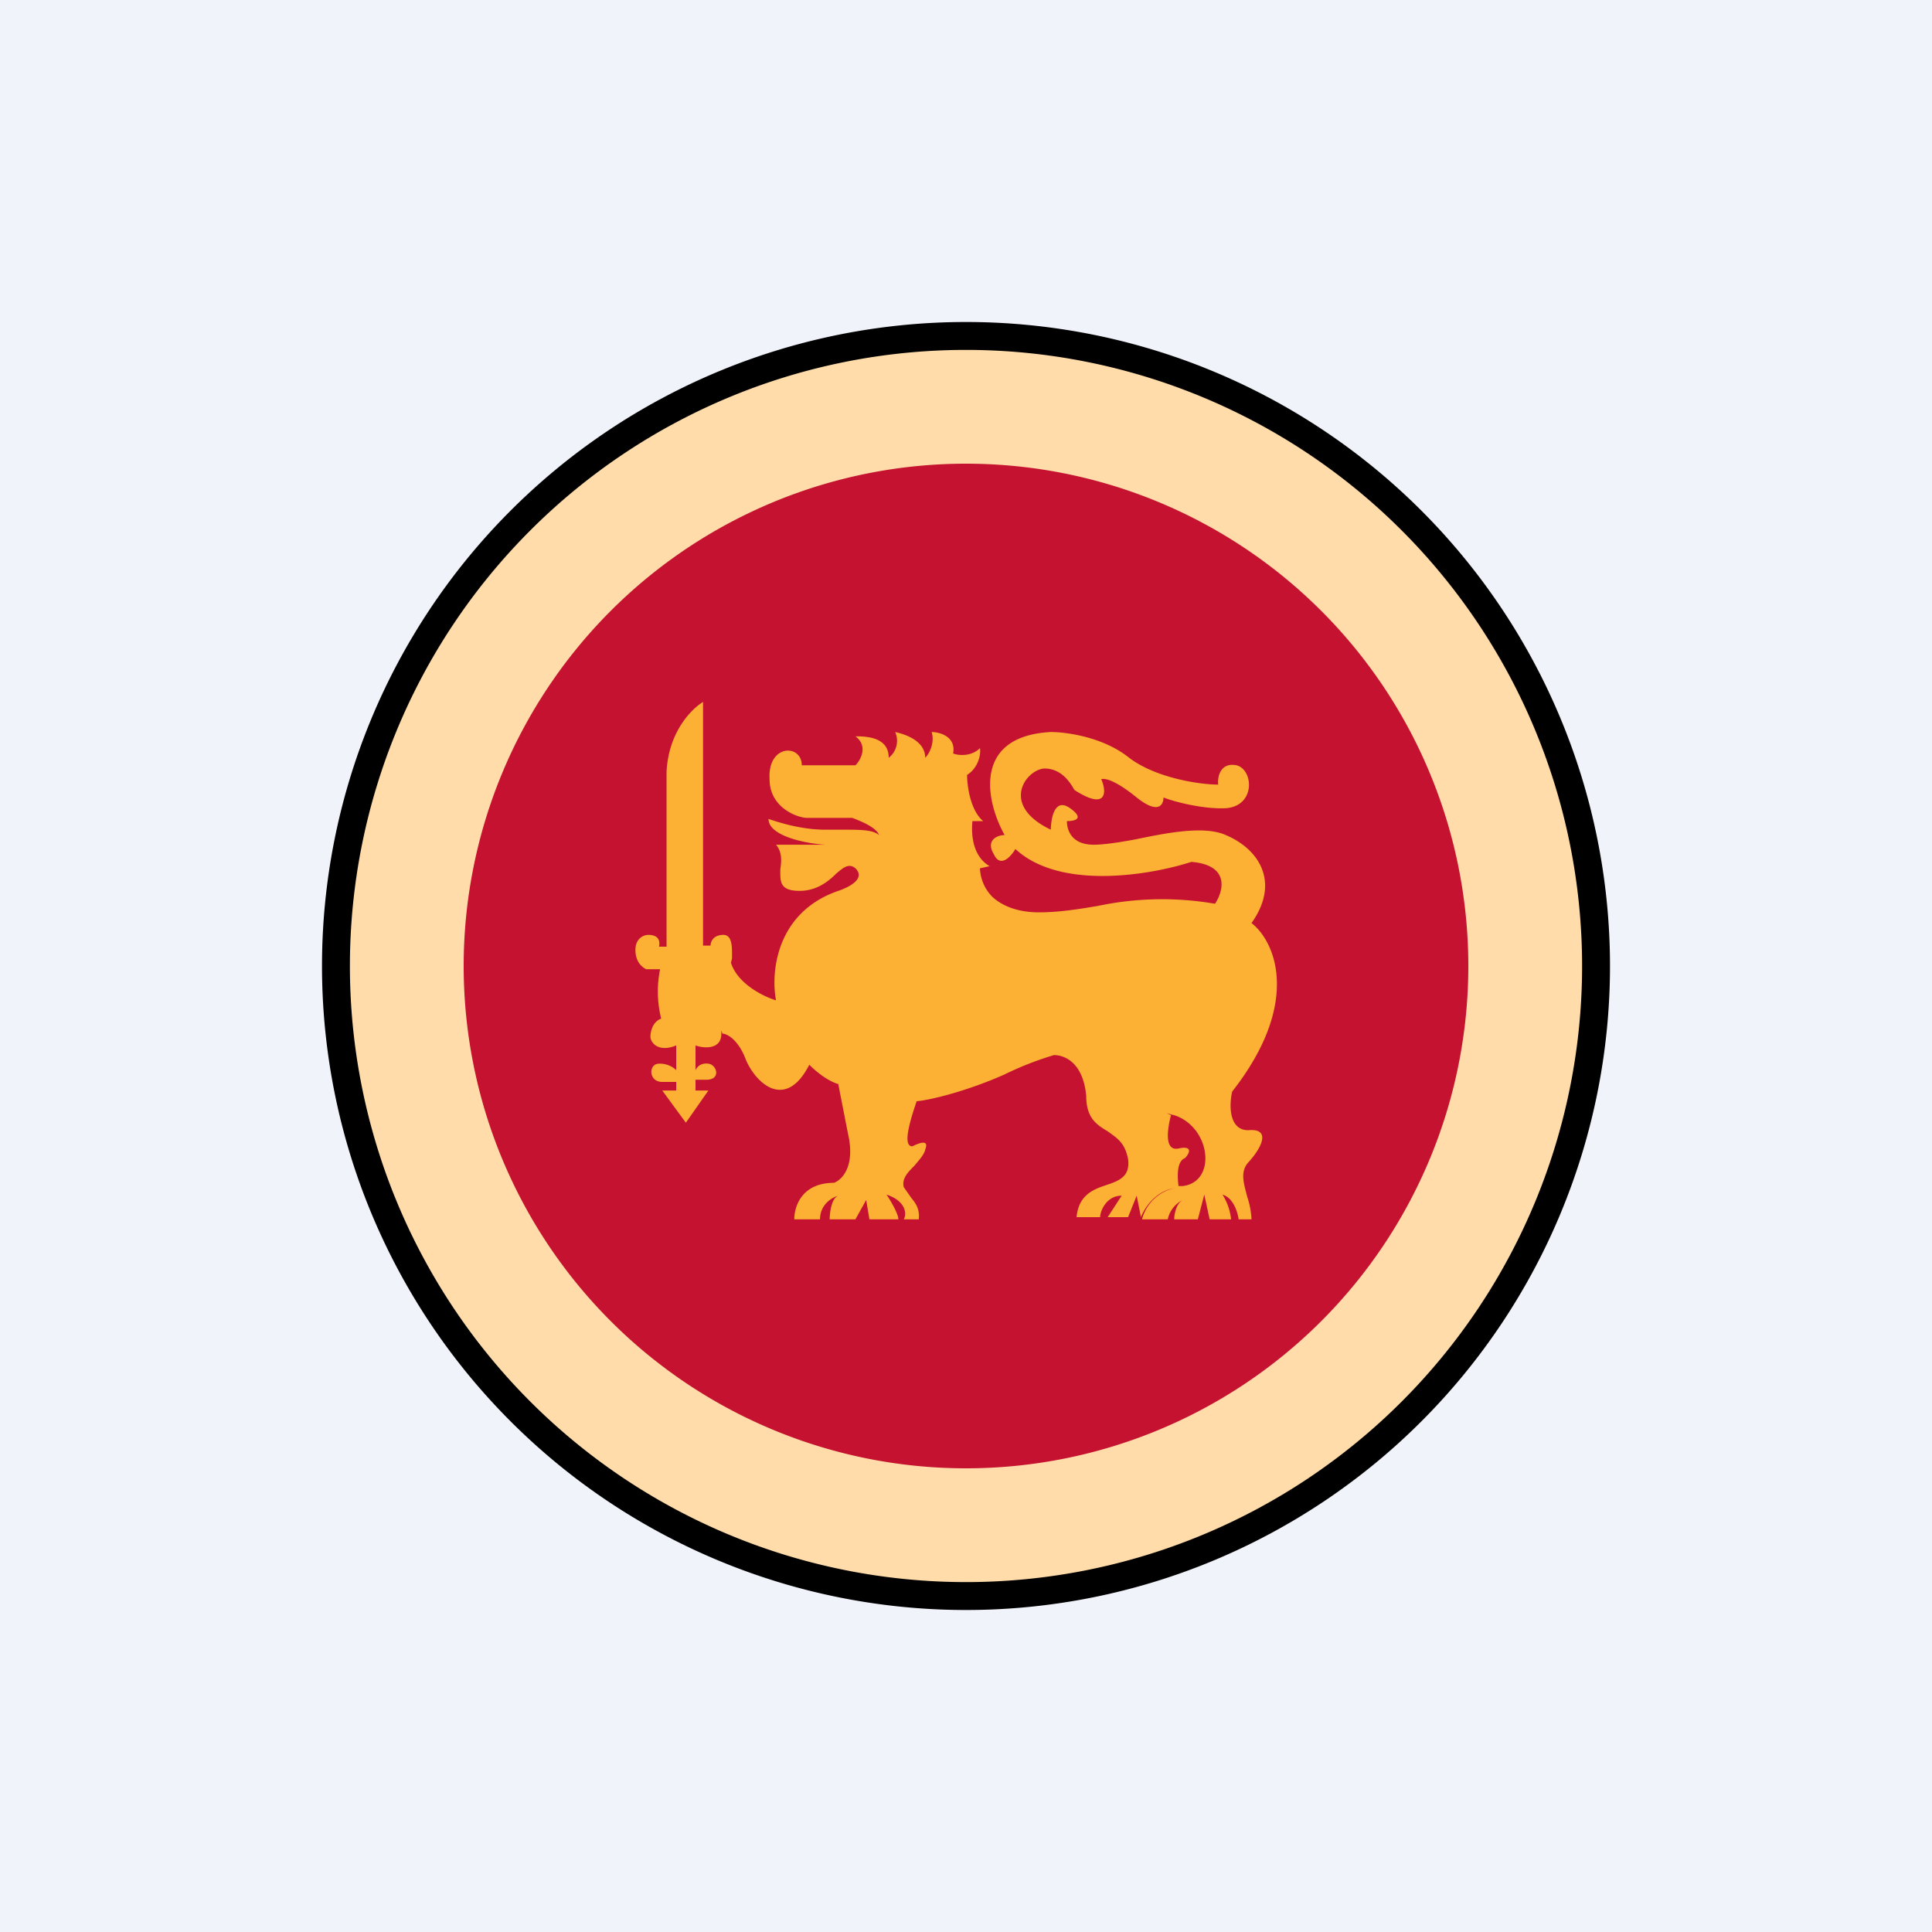 <!-- by TradingView --><svg width="18" height="18" viewBox="0 0 18 18" xmlns="http://www.w3.org/2000/svg"><path fill="#F0F3FA" d="M0 0h18v18H0z"/><path d="M15 9A6 6 0 1 1 3 9a6 6 0 0 1 12 0Z"/><path d="M13.75 9.04a4.74 4.74 0 1 1-9.49 0 4.74 4.74 0 0 1 9.5 0Z" fill="#C41230"/><path d="M6.55 8.8V6.54c-.1.06-.32.27-.34.65v1.63h-.07c.02-.1-.06-.11-.1-.11-.04 0-.12.03-.12.14 0 .11.06.16.1.18h.13a1.04 1.04 0 0 0 .01.46c-.08.03-.1.12-.1.17 0 .05.07.15.24.08v.23a.22.22 0 0 0-.16-.06c-.1 0-.1.17.03.17h.13v.08h-.13l.22.3.21-.3h-.12v-.1h.1c.14 0 .1-.14.02-.15-.08-.01-.11.04-.12.06v-.23c.08.03.25.04.24-.12v-.02l.01.03c.04 0 .14.05.21.22.08.22.37.52.6.07.1.1.2.16.27.18l.09.46c.07.3-.05.43-.13.46-.3 0-.37.22-.37.34h.24c0-.13.1-.2.17-.22-.06.02-.08.15-.08.22h.24l.1-.18.03.18h.27c0-.05-.07-.17-.11-.23.18.06.19.18.16.23h.14c.01-.1-.03-.15-.07-.2l-.07-.1c-.02-.08.04-.14.1-.2.04-.05.09-.1.1-.15.04-.1-.06-.06-.12-.03-.1 0-.01-.27.04-.42.12-.01.46-.09.82-.25a2.94 2.94 0 0 1 .46-.18c.09 0 .27.06.3.38 0 .21.1.27.2.33.08.06.16.1.19.26.02.16-.08.2-.2.24-.12.04-.26.09-.28.3h.22c0-.06.06-.2.2-.2l-.13.2h.19l.08-.2.04.2c.03-.08.13-.24.31-.27a.4.4 0 0 0-.3.29h.24a.26.26 0 0 1 .14-.18c-.06.03-.08.13-.08.18h.22l.06-.23.05.23h.2a.55.55 0 0 0-.08-.23c.1.03.14.16.15.23h.12a.77.77 0 0 0-.04-.21c-.03-.12-.07-.23.01-.32.12-.13.22-.32 0-.3-.18 0-.18-.23-.15-.36.65-.83.4-1.4.18-1.57.27-.38.07-.69-.24-.82-.2-.09-.55-.02-.84.04-.16.03-.3.05-.39.05-.21 0-.25-.14-.25-.22.07 0 .17-.02.03-.12-.17-.12-.18.17-.18.2-.48-.23-.23-.56-.06-.57.16 0 .24.13.28.2.31.2.3.01.25-.1.03-.01.12 0 .33.17.2.16.25.07.25 0 .1.04.37.11.58.1.28-.02.26-.36.1-.4-.15-.03-.18.11-.17.18-.17 0-.58-.06-.83-.25-.25-.2-.6-.24-.73-.24-.74.04-.6.66-.43.96-.07 0-.18.05-.1.18.06.13.16.02.2-.05.42.39 1.27.24 1.64.12.36.03.3.27.22.39a2.9 2.9 0 0 0-1.09.02c-.18.03-.36.06-.55.06-.2 0-.34-.06-.43-.14a.4.4 0 0 1-.12-.27l.09-.02c-.17-.1-.17-.32-.16-.42h.1c-.12-.1-.15-.33-.15-.43.11-.07.13-.2.12-.25-.08.08-.2.07-.25.05.03-.16-.13-.2-.2-.2.03.1-.02.2-.06.24 0-.16-.19-.22-.28-.24a.2.2 0 0 1-.06.24c0-.19-.2-.2-.31-.2.12.09.05.22 0 .27h-.5c0-.2-.32-.2-.3.13 0 .25.23.35.34.36h.43c.16.06.23.11.25.16-.06-.05-.17-.05-.35-.05h-.15c-.23 0-.44-.07-.53-.1 0 .16.35.23.53.24h-.46c.06.07.05.16.04.23 0 .11-.01.2.18.2.16 0 .27-.09.34-.16.07-.06.12-.1.18-.05.1.1-.07.18-.16.21-.58.2-.63.76-.58 1.02-.13-.04-.36-.16-.42-.35l.01-.04v-.04c0-.07 0-.18-.08-.18-.1 0-.12.07-.12.1h-.07Zm-.13.78h-.06c.02.02.03.05.03.07 0-.03.02-.05.03-.07Zm4.6 1.47h-.04c-.01-.08-.02-.23.06-.26.04-.04.08-.12-.06-.09s-.1-.2-.07-.31a.36.36 0 0 1-.04-.02.5.5 0 0 0 .07.02c.34.11.4.62.08.66Zm-.4-.96Z" fill="#FCB034"/><path fill-rule="evenodd" d="M9 13.68a4.68 4.68 0 1 0 0-9.36 4.68 4.68 0 0 0 0 9.36Zm0 1.06A5.74 5.74 0 1 0 9 3.26a5.74 5.74 0 0 0 0 11.48Z" fill="#FFDCA9"/></svg>